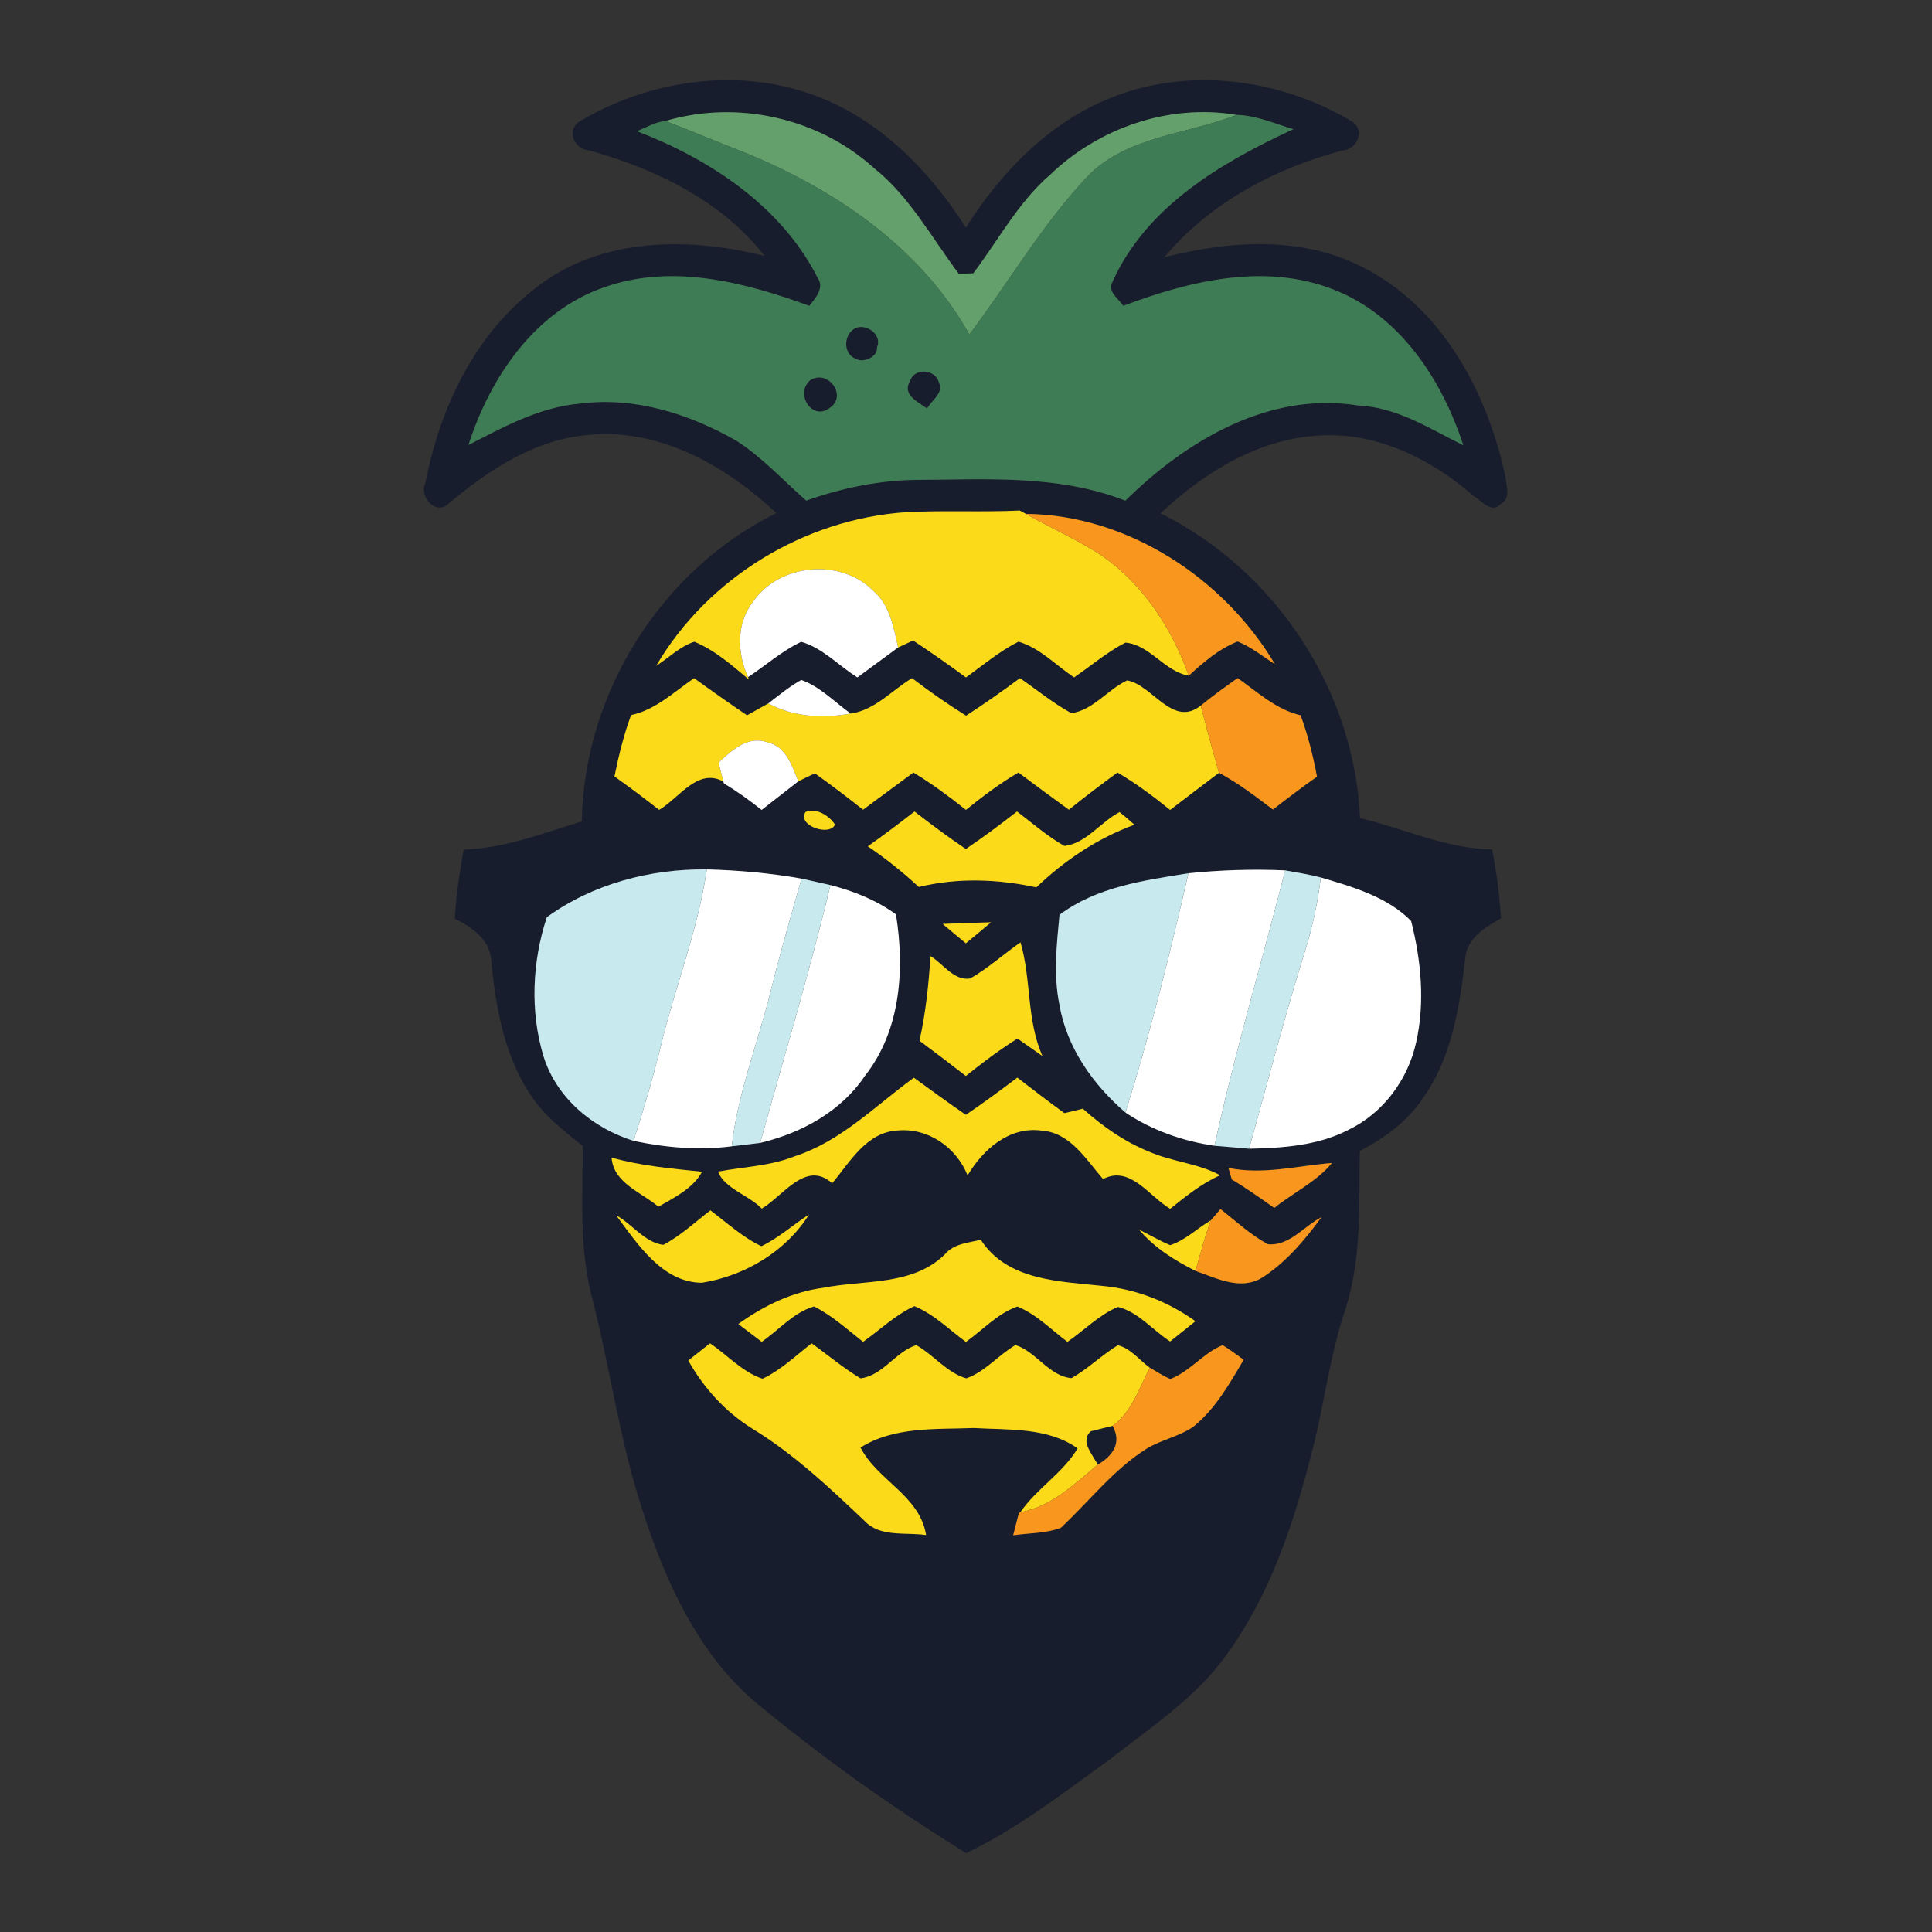 <?xml version="1.0" encoding="UTF-8" ?>
<!DOCTYPE svg PUBLIC "-//W3C//DTD SVG 1.1//EN" "http://www.w3.org/Graphics/SVG/1.1/DTD/svg11.dtd">
<svg width="256pt" height="256pt" viewBox="0 0 256 256" version="1.1" xmlns="http://www.w3.org/2000/svg">
<rect x="0" y="0" width="256" height="256" fill="#333333" stroke="none"/>
<g id="#181d2dff">
<path fill="#181d2d" opacity="1.00" d=" M 76.95 16.00 C 86.04 10.63 97.57 8.93 107.61 12.52 C 116.33 15.61 123.12 22.49 127.98 30.16 C 132.59 22.88 138.89 16.33 147.00 13.04 C 157.34 8.78 169.56 10.38 179.05 16.04 C 180.96 17.14 179.90 19.83 177.87 19.94 C 168.91 22.33 160.30 26.87 154.29 34.08 C 162.88 31.90 172.43 31.21 180.55 35.40 C 191.09 40.70 197.08 52.00 199.47 63.14 C 199.58 64.34 200.24 66.09 198.82 66.80 C 197.67 68.14 196.26 66.30 195.26 65.72 C 189.71 60.88 182.60 57.31 175.08 57.70 C 166.90 58.04 159.60 62.55 153.78 68.02 C 168.97 75.55 179.47 91.42 180.21 108.40 C 186.05 109.79 191.61 112.44 197.71 112.57 C 198.32 115.58 198.68 118.62 198.90 121.68 C 196.86 122.84 194.38 124.30 194.16 126.90 C 193.42 133.37 192.39 140.12 188.52 145.56 C 186.46 148.62 183.43 150.83 180.18 152.51 C 180.06 159.52 180.45 166.71 178.28 173.49 C 176.21 179.49 175.53 185.84 173.94 191.97 C 171.53 201.62 168.34 211.34 162.40 219.44 C 158.34 225.04 152.47 228.88 147.10 233.10 C 140.94 237.53 134.90 242.26 128.03 245.55 C 118.16 239.46 108.70 232.72 99.79 225.29 C 92.30 218.75 88.11 209.36 85.12 200.08 C 82.05 190.75 80.81 180.97 78.33 171.50 C 76.75 165.07 77.20 158.40 77.22 151.85 C 74.62 149.79 71.94 147.70 70.15 144.85 C 66.70 139.55 65.64 133.16 65.06 126.98 C 64.79 124.39 62.39 122.78 60.25 121.73 C 60.46 118.65 60.88 115.60 61.44 112.57 C 66.88 112.41 71.96 110.42 77.09 108.84 C 77.39 91.81 87.59 75.52 102.88 67.98 C 96.22 61.77 87.48 56.73 78.06 57.63 C 70.98 58.17 64.89 62.19 59.59 66.60 C 57.88 68.49 55.47 65.90 56.38 63.96 C 58.26 54.10 62.91 44.31 71.04 38.11 C 79.57 31.40 91.21 31.39 101.30 33.91 C 95.59 26.56 86.83 22.37 78.05 19.93 C 75.99 19.77 74.95 17.09 76.95 16.00 M 88.17 16.03 C 86.83 16.16 85.64 16.89 84.41 17.38 C 94.08 21.11 103.47 27.27 108.30 36.73 C 109.32 38.13 108.08 39.46 107.24 40.53 C 98.66 37.39 89.02 34.89 80.07 38.07 C 70.85 41.24 64.94 50.03 62.08 58.96 C 66.77 56.54 71.55 53.92 76.91 53.47 C 84.16 52.54 91.40 54.86 97.63 58.43 C 101.04 60.64 103.79 63.66 106.83 66.33 C 111.38 64.72 116.16 63.70 121.00 63.59 C 130.41 63.55 140.16 62.82 149.11 66.34 C 157.18 58.38 168.19 51.82 179.96 53.73 C 185.10 53.95 189.44 56.79 193.89 59.00 C 191.07 50.32 185.48 41.75 176.65 38.35 C 167.58 34.80 157.60 37.22 148.84 40.53 C 148.20 39.55 146.69 38.68 147.42 37.32 C 151.91 27.33 161.84 21.53 171.37 17.12 C 168.90 16.38 166.43 15.28 163.84 15.22 C 154.91 13.72 145.60 16.94 139.13 23.17 C 134.90 26.83 132.29 31.83 128.96 36.22 C 128.48 36.23 127.52 36.26 127.04 36.27 C 123.44 31.49 120.55 26.05 115.78 22.25 C 108.42 15.59 97.67 13.22 88.17 16.03 M 86.95 88.22 C 88.63 87.16 90.09 85.64 92.01 85.03 C 94.74 86.16 97.00 88.16 99.24 90.05 L 99.12 89.72 C 101.47 88.17 103.60 86.26 106.16 85.04 C 109.01 85.85 111.13 88.21 113.61 89.76 C 115.41 88.43 117.21 87.11 119.01 85.79 C 119.67 85.48 120.33 85.17 120.99 84.87 C 123.37 86.43 125.69 88.07 127.99 89.76 C 130.27 88.13 132.44 86.28 134.96 85.02 C 137.79 85.86 139.91 88.14 142.32 89.76 C 144.57 88.21 146.68 86.42 149.11 85.15 C 152.33 85.39 154.28 88.97 157.52 89.53 C 159.46 87.75 161.51 85.98 163.99 85.00 C 165.80 85.72 167.31 86.97 168.94 88.01 C 162.15 76.58 149.39 68.23 135.94 68.09 L 135.12 67.65 C 130.09 67.89 125.06 67.60 120.04 67.87 C 106.59 68.78 93.78 76.57 86.95 88.22 M 83.62 94.75 C 82.65 97.39 81.98 100.13 81.42 102.88 C 83.43 104.31 85.40 105.79 87.34 107.31 C 90.04 105.72 92.41 101.71 95.85 103.55 L 95.92 103.80 C 97.66 104.85 99.32 106.05 100.92 107.32 C 102.54 106.06 104.16 104.79 105.78 103.53 C 106.51 103.16 107.24 102.81 107.98 102.47 C 110.14 104.02 112.27 105.63 114.36 107.29 C 116.59 105.65 118.80 104.00 121.03 102.36 C 123.47 103.83 125.76 105.54 127.99 107.31 C 130.21 105.52 132.49 103.80 134.95 102.36 C 137.17 104.02 139.38 105.67 141.63 107.29 C 143.74 105.59 145.89 103.96 148.07 102.36 C 150.54 103.81 152.83 105.52 155.05 107.32 C 157.20 105.67 159.36 104.03 161.52 102.40 C 164.07 103.76 166.37 105.53 168.67 107.27 C 170.59 105.78 172.52 104.31 174.51 102.91 C 173.99 100.15 173.31 97.42 172.34 94.78 C 169.10 94.03 166.63 91.70 163.99 89.85 C 162.33 91.02 160.68 92.21 159.10 93.50 C 155.38 96.46 152.70 90.74 149.35 90.16 C 146.76 91.37 144.84 94.12 141.95 94.50 C 139.54 93.17 137.41 91.42 135.15 89.86 C 132.81 91.59 130.44 93.26 128.01 94.83 C 125.54 93.29 123.16 91.62 120.85 89.86 C 118.18 91.46 115.93 94.11 112.72 94.55 C 110.59 93.03 108.64 90.96 106.17 90.10 C 104.60 90.97 103.22 92.12 101.80 93.21 C 100.87 93.73 99.92 94.25 98.99 94.78 C 96.61 93.18 94.28 91.53 91.97 89.86 C 89.31 91.68 86.87 94.07 83.62 94.75 M 106.74 107.59 C 105.57 109.40 109.96 110.87 110.64 109.26 C 109.87 108.08 108.17 107.00 106.74 107.59 M 114.99 112.15 C 117.38 113.76 119.63 115.57 121.75 117.53 C 126.87 116.28 132.19 116.47 137.32 117.58 C 141.06 113.99 145.43 111.08 150.31 109.28 C 149.67 108.70 149.02 108.14 148.35 107.61 C 145.84 108.91 143.91 111.77 141.04 112.10 C 138.78 110.82 136.82 109.09 134.76 107.53 C 132.55 109.25 130.30 110.93 127.98 112.50 C 125.65 110.93 123.40 109.25 121.18 107.53 C 119.15 109.11 117.09 110.66 114.99 112.15 M 72.46 121.53 C 70.52 127.40 70.21 134.01 72.02 139.97 C 73.74 145.49 78.53 149.47 83.94 151.17 C 88.21 152.07 92.61 152.45 96.96 151.89 C 98.22 151.74 99.47 151.59 100.73 151.44 C 106.19 150.13 111.42 147.30 114.61 142.55 C 119.35 136.54 119.89 128.45 118.72 121.16 C 116.13 119.27 113.13 118.08 110.04 117.28 C 108.76 116.99 107.48 116.70 106.21 116.42 C 102.06 115.69 97.86 115.31 93.65 115.20 C 86.18 115.11 78.55 117.12 72.46 121.53 M 140.39 121.22 C 140.01 125.18 139.57 129.20 140.38 133.14 C 141.35 138.82 144.83 143.72 149.13 147.42 C 152.67 149.78 156.73 151.21 160.93 151.82 C 162.46 151.94 163.98 152.08 165.51 152.21 C 169.99 152.12 174.64 151.80 178.69 149.70 C 183.26 147.50 186.56 143.06 187.64 138.14 C 188.84 132.84 188.31 127.27 186.98 122.04 C 183.86 118.84 179.21 117.51 175.01 116.27 C 173.46 115.86 171.87 115.62 170.29 115.33 C 166.01 115.14 161.73 115.28 157.47 115.71 C 151.57 116.66 145.30 117.52 140.39 121.22 M 124.91 122.43 C 125.92 123.29 126.95 124.14 127.98 124.99 C 129.10 124.07 130.22 123.14 131.32 122.21 C 129.18 122.26 127.05 122.33 124.91 122.43 M 128.55 129.66 C 126.41 130.00 124.98 127.71 123.31 126.70 C 123.04 130.46 122.67 134.22 121.84 137.90 C 123.90 139.44 125.95 140.99 127.98 142.57 C 130.18 140.80 132.43 139.11 134.82 137.61 C 135.91 138.39 137.03 139.14 138.13 139.93 C 136.00 135.15 136.67 129.80 135.22 124.87 C 132.98 126.44 130.93 128.29 128.55 129.66 M 105.26 153.23 C 102.03 154.52 98.52 154.60 95.14 155.25 C 96.03 157.51 99.22 158.36 100.94 160.14 C 103.78 158.47 106.79 153.66 110.27 156.79 C 112.63 153.97 114.81 150.00 118.96 149.79 C 123.01 149.42 126.72 152.04 128.21 155.74 C 130.25 152.32 133.69 149.25 137.97 149.80 C 141.80 150.04 143.90 153.63 146.16 156.23 C 149.76 154.35 152.27 158.54 155.06 160.17 C 157.14 158.50 159.22 156.81 161.68 155.73 C 158.76 154.15 155.37 153.95 152.35 152.64 C 149.05 151.33 146.12 149.27 143.48 146.91 C 142.87 147.06 141.65 147.36 141.04 147.50 C 138.93 145.96 136.86 144.39 134.80 142.79 C 132.56 144.48 130.30 146.15 127.98 147.72 C 125.65 146.13 123.37 144.45 121.09 142.80 C 115.99 146.52 111.41 151.25 105.26 153.23 M 87.24 159.89 C 89.32 158.71 91.88 157.43 93.02 155.26 C 89.00 154.84 84.95 154.50 81.04 153.39 C 81.27 156.74 84.99 157.99 87.24 159.89 M 162.77 154.75 C 162.88 155.13 163.11 155.90 163.22 156.28 C 165.16 157.45 167.01 158.75 168.85 160.06 C 171.35 158.02 174.42 156.63 176.49 154.10 C 171.92 154.47 167.35 155.70 162.77 154.75 M 81.65 161.04 C 84.46 164.82 87.77 169.95 93.01 169.97 C 98.67 169.06 104.11 165.85 107.20 160.93 C 105.07 162.30 103.18 164.03 100.89 165.13 C 98.38 163.94 96.33 162.03 94.13 160.38 C 92.09 161.95 90.19 163.75 87.89 164.95 C 85.43 164.65 83.78 162.20 81.65 161.04 M 160.44 161.70 C 158.63 162.76 157.07 164.35 155.04 164.99 C 153.62 164.39 152.30 163.61 150.93 162.93 C 152.95 165.33 155.63 167.00 158.41 168.40 C 161.21 169.38 164.39 171.04 167.25 169.29 C 170.43 167.24 172.90 164.30 175.11 161.28 C 172.78 162.47 170.84 165.14 168.02 164.87 C 165.71 163.64 163.78 161.82 161.72 160.21 C 161.40 160.58 160.76 161.33 160.44 161.70 M 125.18 166.23 C 120.91 170.41 114.51 169.57 109.10 170.64 C 104.97 171.18 101.18 173.03 97.83 175.44 C 98.86 176.22 99.90 177.01 100.93 177.80 C 103.21 176.22 105.15 173.90 107.86 173.11 C 110.27 174.31 112.26 176.16 114.36 177.80 C 116.61 176.21 118.63 174.23 121.16 173.07 C 123.75 174.13 125.75 176.18 127.99 177.81 C 130.23 176.23 132.18 174.03 134.81 173.12 C 137.34 174.15 139.28 176.19 141.44 177.80 C 143.67 176.27 145.62 174.23 148.13 173.17 C 150.83 173.84 152.75 176.27 155.05 177.75 C 156.17 176.86 157.28 175.96 158.40 175.07 C 154.79 172.48 150.59 170.83 146.16 170.40 C 140.41 169.78 133.49 169.73 129.96 164.28 C 128.27 164.69 126.38 164.78 125.18 166.23 M 91.20 180.27 C 93.25 183.92 96.12 187.09 99.68 189.30 C 105.18 192.65 109.88 197.09 114.53 201.50 C 116.60 203.74 119.99 202.99 122.71 203.40 C 121.87 198.16 116.30 196.21 114.02 191.81 C 118.47 189.00 124.00 189.41 129.04 189.22 C 133.66 189.49 138.83 189.10 142.79 191.92 C 140.81 195.23 137.37 197.23 135.20 200.38 L 135.01 200.45 C 134.82 201.19 134.44 202.68 134.25 203.43 C 136.34 203.13 138.54 203.19 140.55 202.45 C 144.35 198.92 147.56 194.68 152.02 191.90 C 153.96 190.76 156.26 190.33 158.12 189.05 C 161.04 186.69 162.91 183.37 164.79 180.18 C 163.87 179.51 162.97 178.82 162.00 178.24 C 159.44 179.27 157.67 181.75 155.06 182.73 C 154.11 182.31 153.24 181.75 152.36 181.23 C 150.98 180.25 149.78 178.62 148.11 178.26 C 145.97 179.57 144.17 181.37 141.99 182.61 C 139.02 182.38 137.31 179.10 134.56 178.23 C 132.29 179.55 130.52 181.78 128.04 182.64 C 125.49 181.92 123.71 179.53 121.41 178.24 C 118.67 179.10 116.96 182.30 114.02 182.64 C 111.74 181.27 109.70 179.55 107.55 178.00 C 105.44 179.63 103.48 181.55 101.04 182.69 C 98.37 181.82 96.38 179.54 94.08 178.00 C 93.12 178.75 92.16 179.51 91.20 180.27 Z" />
<path fill="#181d2d" opacity="1.00" d=" M 113.39 43.46 C 114.89 42.85 116.94 44.41 116.21 46.03 C 116.35 47.30 114.37 48.13 113.43 47.56 C 111.64 46.93 111.75 44.22 113.39 43.46 Z" />
<path fill="#181d2d" opacity="1.00" d=" M 120.57 50.53 C 121.08 48.70 123.95 48.87 124.41 50.68 C 125.11 52.09 123.42 53.04 122.85 54.14 C 121.70 53.29 119.48 52.30 120.57 50.53 Z" />
<path fill="#181d2d" opacity="1.00" d=" M 107.35 50.39 C 109.74 48.85 112.32 52.47 109.97 54.04 C 107.61 55.89 105.28 52.14 107.35 50.39 Z" />
<path fill="#181d2d" opacity="1.00" d=" M 144.56 189.64 C 145.28 189.46 146.71 189.11 147.42 188.93 C 148.69 191.19 147.43 192.94 145.44 194.08 C 144.85 192.79 143.01 190.94 144.56 189.64 Z" />
</g>
<g id="#64a06bff">
<path fill="#64a06b" opacity="1.00" d=" M 88.17 16.03 C 97.67 13.22 108.42 15.59 115.78 22.25 C 120.55 26.05 123.44 31.49 127.04 36.27 C 127.52 36.26 128.48 36.23 128.96 36.22 C 132.29 31.83 134.90 26.83 139.13 23.17 C 145.60 16.94 154.91 13.72 163.84 15.22 C 157.29 17.83 149.44 18.01 144.22 23.25 C 138.16 29.65 133.72 37.33 128.44 44.33 C 122.02 32.81 110.67 25.11 98.70 20.23 C 95.18 18.85 91.69 17.40 88.17 16.03 Z" />
</g>
<g id="#3e7c55ff">
<path fill="#3e7c55" opacity="1.00" d=" M 163.84 15.22 C 166.43 15.28 168.90 16.38 171.37 17.12 C 161.84 21.53 151.91 27.33 147.42 37.32 C 146.69 38.68 148.20 39.55 148.84 40.53 C 157.60 37.22 167.58 34.80 176.65 38.35 C 185.48 41.75 191.07 50.32 193.89 59.00 C 189.44 56.79 185.10 53.95 179.96 53.73 C 168.19 51.82 157.18 58.38 149.11 66.34 C 140.16 62.82 130.41 63.55 121.00 63.59 C 116.16 63.70 111.38 64.72 106.83 66.33 C 103.79 63.66 101.04 60.64 97.63 58.43 C 91.40 54.86 84.16 52.54 76.91 53.47 C 71.55 53.92 66.77 56.54 62.08 58.96 C 64.94 50.03 70.85 41.24 80.07 38.07 C 89.02 34.89 98.66 37.39 107.24 40.53 C 108.08 39.46 109.32 38.13 108.30 36.73 C 103.47 27.27 94.08 21.11 84.41 17.38 C 85.64 16.89 86.83 16.16 88.17 16.03 C 91.69 17.40 95.18 18.85 98.70 20.23 C 110.67 25.11 122.02 32.81 128.44 44.33 C 133.72 37.33 138.16 29.65 144.22 23.25 C 149.44 18.01 157.29 17.83 163.84 15.22 M 113.39 43.46 C 111.75 44.22 111.64 46.93 113.43 47.56 C 114.37 48.13 116.35 47.30 116.21 46.03 C 116.94 44.41 114.89 42.85 113.39 43.46 M 120.57 50.53 C 119.48 52.30 121.70 53.29 122.85 54.14 C 123.42 53.04 125.11 52.09 124.41 50.68 C 123.95 48.87 121.08 48.70 120.57 50.53 M 107.35 50.39 C 105.28 52.14 107.61 55.89 109.97 54.04 C 112.32 52.47 109.74 48.85 107.35 50.39 Z" />
</g>
<g id="#fbdb19ff">
<path fill="#fbdb19" opacity="1.00" d=" M 86.95 88.22 C 93.78 76.57 106.59 68.78 120.04 67.87 C 125.06 67.60 130.09 67.89 135.12 67.65 L 135.94 68.09 C 139.33 70.04 142.97 71.57 146.22 73.78 C 151.60 77.60 155.32 83.38 157.52 89.53 C 154.28 88.97 152.33 85.39 149.11 85.15 C 146.68 86.42 144.57 88.21 142.32 89.76 C 139.91 88.14 137.79 85.86 134.96 85.02 C 132.44 86.28 130.27 88.13 127.99 89.76 C 125.69 88.07 123.37 86.43 120.99 84.87 C 120.33 85.17 119.67 85.48 119.01 85.79 C 118.40 83.13 117.92 80.16 115.71 78.29 C 111.34 73.88 103.22 74.68 99.74 79.79 C 97.55 82.64 97.67 86.57 99.12 89.72 L 99.24 90.05 C 97.00 88.16 94.74 86.16 92.01 85.03 C 90.09 85.64 88.63 87.16 86.95 88.22 Z" />
<path fill="#fbdb19" opacity="1.00" d=" M 83.62 94.75 C 86.87 94.07 89.31 91.68 91.97 89.86 C 94.28 91.53 96.61 93.18 98.99 94.78 C 99.92 94.25 100.87 93.73 101.80 93.21 C 105.17 95.01 109.02 95.22 112.72 94.55 C 115.93 94.11 118.18 91.46 120.85 89.86 C 123.16 91.62 125.54 93.29 128.01 94.83 C 130.44 93.26 132.81 91.59 135.15 89.86 C 137.41 91.42 139.54 93.17 141.95 94.50 C 144.84 94.12 146.76 91.37 149.35 90.16 C 152.70 90.74 155.38 96.46 159.10 93.50 C 159.89 96.47 160.67 99.44 161.52 102.40 C 159.36 104.03 157.20 105.67 155.05 107.32 C 152.83 105.52 150.54 103.81 148.07 102.36 C 145.89 103.96 143.74 105.59 141.63 107.29 C 139.38 105.67 137.17 104.02 134.95 102.36 C 132.49 103.80 130.21 105.52 127.99 107.31 C 125.76 105.54 123.47 103.83 121.03 102.36 C 118.80 104.00 116.59 105.65 114.36 107.29 C 112.27 105.63 110.14 104.02 107.98 102.47 C 107.24 102.81 106.51 103.16 105.78 103.53 C 104.94 101.49 104.17 98.90 101.70 98.36 C 99.08 97.42 96.96 99.44 95.21 101.05 C 95.37 101.67 95.69 102.93 95.85 103.55 C 92.41 101.71 90.04 105.72 87.34 107.31 C 85.40 105.79 83.43 104.31 81.42 102.88 C 81.98 100.13 82.65 97.39 83.62 94.75 Z" />
<path fill="#fbdb19" opacity="1.00" d=" M 106.74 107.59 C 108.17 107.00 109.87 108.08 110.64 109.26 C 109.96 110.87 105.57 109.40 106.74 107.59 Z" />
<path fill="#fbdb19" opacity="1.00" d=" M 114.99 112.15 C 117.09 110.66 119.15 109.11 121.18 107.53 C 123.40 109.25 125.65 110.93 127.98 112.50 C 130.30 110.93 132.55 109.25 134.76 107.53 C 136.82 109.09 138.78 110.82 141.04 112.10 C 143.91 111.77 145.84 108.91 148.35 107.61 C 149.02 108.14 149.67 108.70 150.31 109.28 C 145.43 111.08 141.06 113.99 137.32 117.58 C 132.19 116.47 126.87 116.28 121.75 117.53 C 119.63 115.57 117.38 113.76 114.99 112.15 Z" />
<path fill="#fbdb19" opacity="1.00" d=" M 124.91 122.43 C 127.05 122.33 129.18 122.26 131.32 122.21 C 130.22 123.14 129.10 124.07 127.98 124.99 C 126.95 124.14 125.92 123.29 124.91 122.43 Z" />
<path fill="#fbdb19" opacity="1.00" d=" M 128.55 129.66 C 130.93 128.29 132.98 126.44 135.22 124.87 C 136.67 129.80 136.00 135.15 138.13 139.93 C 137.03 139.14 135.91 138.39 134.82 137.61 C 132.43 139.11 130.18 140.80 127.98 142.57 C 125.95 140.99 123.90 139.44 121.84 137.90 C 122.67 134.22 123.04 130.46 123.31 126.70 C 124.98 127.71 126.41 130.00 128.55 129.66 Z" />
<path fill="#fbdb19" opacity="1.00" d=" M 105.26 153.23 C 111.41 151.25 115.99 146.52 121.09 142.80 C 123.37 144.45 125.65 146.13 127.98 147.72 C 130.30 146.15 132.56 144.48 134.80 142.79 C 136.86 144.39 138.93 145.96 141.04 147.50 C 141.65 147.36 142.87 147.06 143.48 146.91 C 146.12 149.27 149.05 151.33 152.35 152.64 C 155.37 153.95 158.76 154.15 161.68 155.73 C 159.22 156.81 157.14 158.50 155.06 160.17 C 152.27 158.54 149.76 154.35 146.16 156.23 C 143.90 153.63 141.80 150.04 137.97 149.80 C 133.69 149.25 130.25 152.32 128.21 155.74 C 126.72 152.04 123.01 149.42 118.96 149.79 C 114.81 150.00 112.63 153.97 110.27 156.79 C 106.79 153.66 103.78 158.47 100.94 160.14 C 99.22 158.36 96.03 157.51 95.14 155.25 C 98.52 154.60 102.03 154.52 105.26 153.23 Z" />
<path fill="#fbdb19" opacity="1.00" d=" M 87.24 159.89 C 84.99 157.99 81.27 156.74 81.04 153.39 C 84.95 154.50 89.00 154.84 93.02 155.26 C 91.88 157.43 89.32 158.71 87.24 159.89 Z" />
<path fill="#fbdb19" opacity="1.00" d=" M 81.65 161.04 C 83.78 162.20 85.43 164.65 87.89 164.95 C 90.19 163.75 92.09 161.95 94.13 160.38 C 96.33 162.03 98.38 163.94 100.89 165.13 C 103.18 164.03 105.07 162.30 107.20 160.93 C 104.11 165.85 98.67 169.06 93.01 169.97 C 87.77 169.95 84.46 164.82 81.65 161.04 Z" />
<path fill="#fbdb19" opacity="1.00" d=" M 155.04 164.99 C 157.07 164.35 158.63 162.76 160.44 161.70 C 159.65 163.89 159.04 166.15 158.41 168.40 C 155.63 167.00 152.95 165.33 150.93 162.93 C 152.30 163.61 153.62 164.39 155.04 164.99 Z" />
<path fill="#fbdb19" opacity="1.00" d=" M 125.18 166.23 C 126.38 164.78 128.27 164.69 129.96 164.28 C 133.49 169.73 140.41 169.78 146.16 170.40 C 150.59 170.83 154.79 172.48 158.40 175.07 C 157.28 175.96 156.17 176.86 155.05 177.75 C 152.75 176.27 150.83 173.84 148.13 173.17 C 145.62 174.23 143.67 176.27 141.44 177.80 C 139.28 176.19 137.34 174.15 134.81 173.12 C 132.18 174.03 130.23 176.23 127.99 177.81 C 125.75 176.18 123.75 174.13 121.16 173.07 C 118.63 174.23 116.61 176.21 114.36 177.80 C 112.26 176.16 110.27 174.31 107.86 173.11 C 105.15 173.90 103.21 176.22 100.93 177.80 C 99.90 177.01 98.86 176.22 97.83 175.44 C 101.18 173.03 104.97 171.18 109.10 170.64 C 114.51 169.57 120.91 170.41 125.18 166.23 Z" />
<path fill="#fbdb19" opacity="1.00" d=" M 91.20 180.27 C 92.16 179.51 93.12 178.75 94.08 178.00 C 96.38 179.54 98.37 181.82 101.04 182.69 C 103.48 181.55 105.44 179.63 107.55 178.00 C 109.70 179.55 111.74 181.27 114.02 182.64 C 116.96 182.30 118.67 179.10 121.41 178.24 C 123.71 179.53 125.49 181.92 128.04 182.64 C 130.52 181.78 132.29 179.55 134.56 178.23 C 137.31 179.10 139.02 182.38 141.99 182.61 C 144.17 181.37 145.97 179.57 148.11 178.26 C 149.78 178.62 150.98 180.25 152.36 181.23 C 150.95 183.92 149.98 187.08 147.42 188.93 C 146.71 189.11 145.28 189.46 144.56 189.64 C 143.01 190.94 144.85 192.79 145.44 194.08 C 142.35 196.66 139.34 199.63 135.20 200.38 C 137.37 197.23 140.81 195.23 142.79 191.92 C 138.83 189.10 133.66 189.49 129.04 189.22 C 124.00 189.41 118.47 189.00 114.02 191.81 C 116.30 196.21 121.87 198.16 122.71 203.40 C 119.99 202.99 116.60 203.74 114.53 201.50 C 109.88 197.09 105.18 192.65 99.68 189.30 C 96.12 187.09 93.25 183.92 91.20 180.27 Z" />
</g>
<g id="#f8961dff">
<path fill="#f8961d" opacity="1.00" d=" M 135.94 68.09 C 149.39 68.23 162.15 76.58 168.94 88.01 C 167.31 86.97 165.80 85.72 163.99 85.00 C 161.51 85.98 159.46 87.75 157.52 89.53 C 155.32 83.38 151.60 77.60 146.22 73.78 C 142.97 71.57 139.33 70.04 135.94 68.09 Z" />
<path fill="#f8961d" opacity="1.00" d=" M 159.10 93.50 C 160.68 92.21 162.33 91.02 163.99 89.85 C 166.63 91.70 169.10 94.03 172.34 94.78 C 173.31 97.42 173.99 100.15 174.51 102.91 C 172.52 104.31 170.59 105.78 168.67 107.27 C 166.37 105.53 164.07 103.76 161.52 102.40 C 160.67 99.44 159.89 96.47 159.10 93.50 Z" />
<path fill="#f8961d" opacity="1.00" d=" M 162.77 154.75 C 167.35 155.70 171.92 154.47 176.49 154.10 C 174.42 156.63 171.35 158.02 168.85 160.06 C 167.01 158.75 165.16 157.45 163.22 156.28 C 163.11 155.90 162.88 155.13 162.77 154.75 Z" />
<path fill="#f8961d" opacity="1.00" d=" M 160.44 161.70 C 160.76 161.33 161.40 160.58 161.72 160.21 C 163.78 161.82 165.71 163.64 168.02 164.87 C 170.84 165.14 172.78 162.47 175.11 161.28 C 172.90 164.30 170.43 167.24 167.25 169.29 C 164.39 171.04 161.21 169.38 158.41 168.40 C 159.04 166.15 159.65 163.89 160.44 161.70 Z" />
<path fill="#f8961d" opacity="1.00" d=" M 155.06 182.73 C 157.67 181.75 159.44 179.27 162.00 178.24 C 162.97 178.82 163.87 179.51 164.79 180.18 C 162.91 183.37 161.04 186.69 158.12 189.05 C 156.26 190.33 153.96 190.76 152.02 191.90 C 147.56 194.68 144.35 198.92 140.55 202.45 C 138.54 203.19 136.34 203.13 134.25 203.43 C 134.44 202.68 134.82 201.19 135.01 200.45 L 135.20 200.38 C 139.34 199.63 142.35 196.66 145.44 194.08 C 147.43 192.94 148.69 191.19 147.42 188.93 C 149.98 187.08 150.95 183.92 152.36 181.23 C 153.24 181.75 154.11 182.31 155.06 182.73 Z" />
</g>
<g id="#ffffffff">
<path fill="#ffffff" opacity="1.00" d=" M 99.74 79.79 C 103.22 74.68 111.34 73.88 115.71 78.29 C 117.92 80.16 118.40 83.13 119.01 85.79 C 117.21 87.11 115.41 88.43 113.61 89.76 C 111.13 88.21 109.01 85.85 106.16 85.04 C 103.60 86.26 101.47 88.17 99.12 89.72 C 97.67 86.57 97.55 82.64 99.74 79.79 Z" />
<path fill="#ffffff" opacity="1.00" d=" M 101.80 93.21 C 103.22 92.12 104.60 90.97 106.17 90.10 C 108.64 90.96 110.59 93.03 112.72 94.55 C 109.02 95.22 105.17 95.01 101.80 93.21 Z" />
<path fill="#ffffff" opacity="1.00" d=" M 95.21 101.05 C 96.96 99.44 99.08 97.42 101.70 98.36 C 104.17 98.90 104.94 101.49 105.78 103.53 C 104.16 104.79 102.54 106.06 100.92 107.32 C 99.32 106.05 97.66 104.85 95.92 103.80 L 95.85 103.55 C 95.69 102.93 95.37 101.67 95.21 101.05 Z" />
<path fill="#ffffff" opacity="1.00" d=" M 93.65 115.20 C 97.86 115.31 102.06 115.69 106.21 116.42 C 104.81 121.31 103.40 126.20 102.17 131.14 C 100.48 138.07 97.76 144.76 96.96 151.89 C 92.61 152.45 88.21 152.07 83.94 151.17 C 85.30 147.01 86.52 142.81 87.57 138.56 C 89.45 130.74 92.50 123.21 93.65 115.20 Z" />
<path fill="#ffffff" opacity="1.00" d=" M 157.47 115.71 C 161.73 115.28 166.01 115.14 170.29 115.33 C 167.20 127.51 163.59 139.55 160.93 151.82 C 156.73 151.21 152.67 149.78 149.13 147.42 C 152.39 136.99 155.04 126.36 157.47 115.71 Z" />
<path fill="#ffffff" opacity="1.00" d=" M 175.01 116.27 C 179.21 117.51 183.86 118.84 186.98 122.04 C 188.31 127.27 188.84 132.84 187.64 138.14 C 186.56 143.06 183.26 147.50 178.69 149.70 C 174.64 151.80 169.99 152.12 165.51 152.21 C 167.97 143.44 170.23 134.61 172.95 125.93 C 173.92 122.78 174.63 119.55 175.01 116.27 Z" />
<path fill="#ffffff" opacity="1.00" d=" M 110.04 117.28 C 113.13 118.08 116.13 119.27 118.72 121.16 C 119.89 128.45 119.35 136.54 114.61 142.55 C 111.42 147.30 106.19 150.13 100.73 151.44 C 103.88 140.06 107.29 128.75 110.04 117.28 Z" />
</g>
<g id="#c8e9eeff">
<path fill="#c8e9ee" opacity="1.00" d=" M 72.46 121.53 C 78.55 117.12 86.18 115.11 93.65 115.20 C 92.50 123.21 89.45 130.74 87.57 138.56 C 86.52 142.81 85.30 147.01 83.94 151.17 C 78.53 149.47 73.74 145.49 72.02 139.97 C 70.21 134.01 70.52 127.40 72.46 121.53 Z" />
<path fill="#c8e9ee" opacity="1.00" d=" M 140.39 121.22 C 145.30 117.52 151.57 116.66 157.47 115.71 C 155.04 126.36 152.39 136.99 149.13 147.42 C 144.83 143.72 141.35 138.82 140.38 133.14 C 139.57 129.20 140.01 125.18 140.39 121.22 Z" />
<path fill="#c8e9ee" opacity="1.00" d=" M 170.29 115.33 C 171.87 115.62 173.46 115.86 175.01 116.27 C 174.63 119.55 173.92 122.78 172.95 125.93 C 170.23 134.61 167.97 143.44 165.51 152.21 C 163.98 152.08 162.46 151.94 160.93 151.82 C 163.59 139.55 167.20 127.51 170.29 115.33 Z" />
<path fill="#c8e9ee" opacity="1.00" d=" M 106.21 116.42 C 107.48 116.70 108.76 116.99 110.04 117.28 C 107.29 128.75 103.88 140.06 100.73 151.44 C 99.47 151.59 98.22 151.74 96.96 151.89 C 97.76 144.76 100.48 138.07 102.17 131.14 C 103.40 126.20 104.81 121.31 106.21 116.42 Z" />
</g>
</svg>
